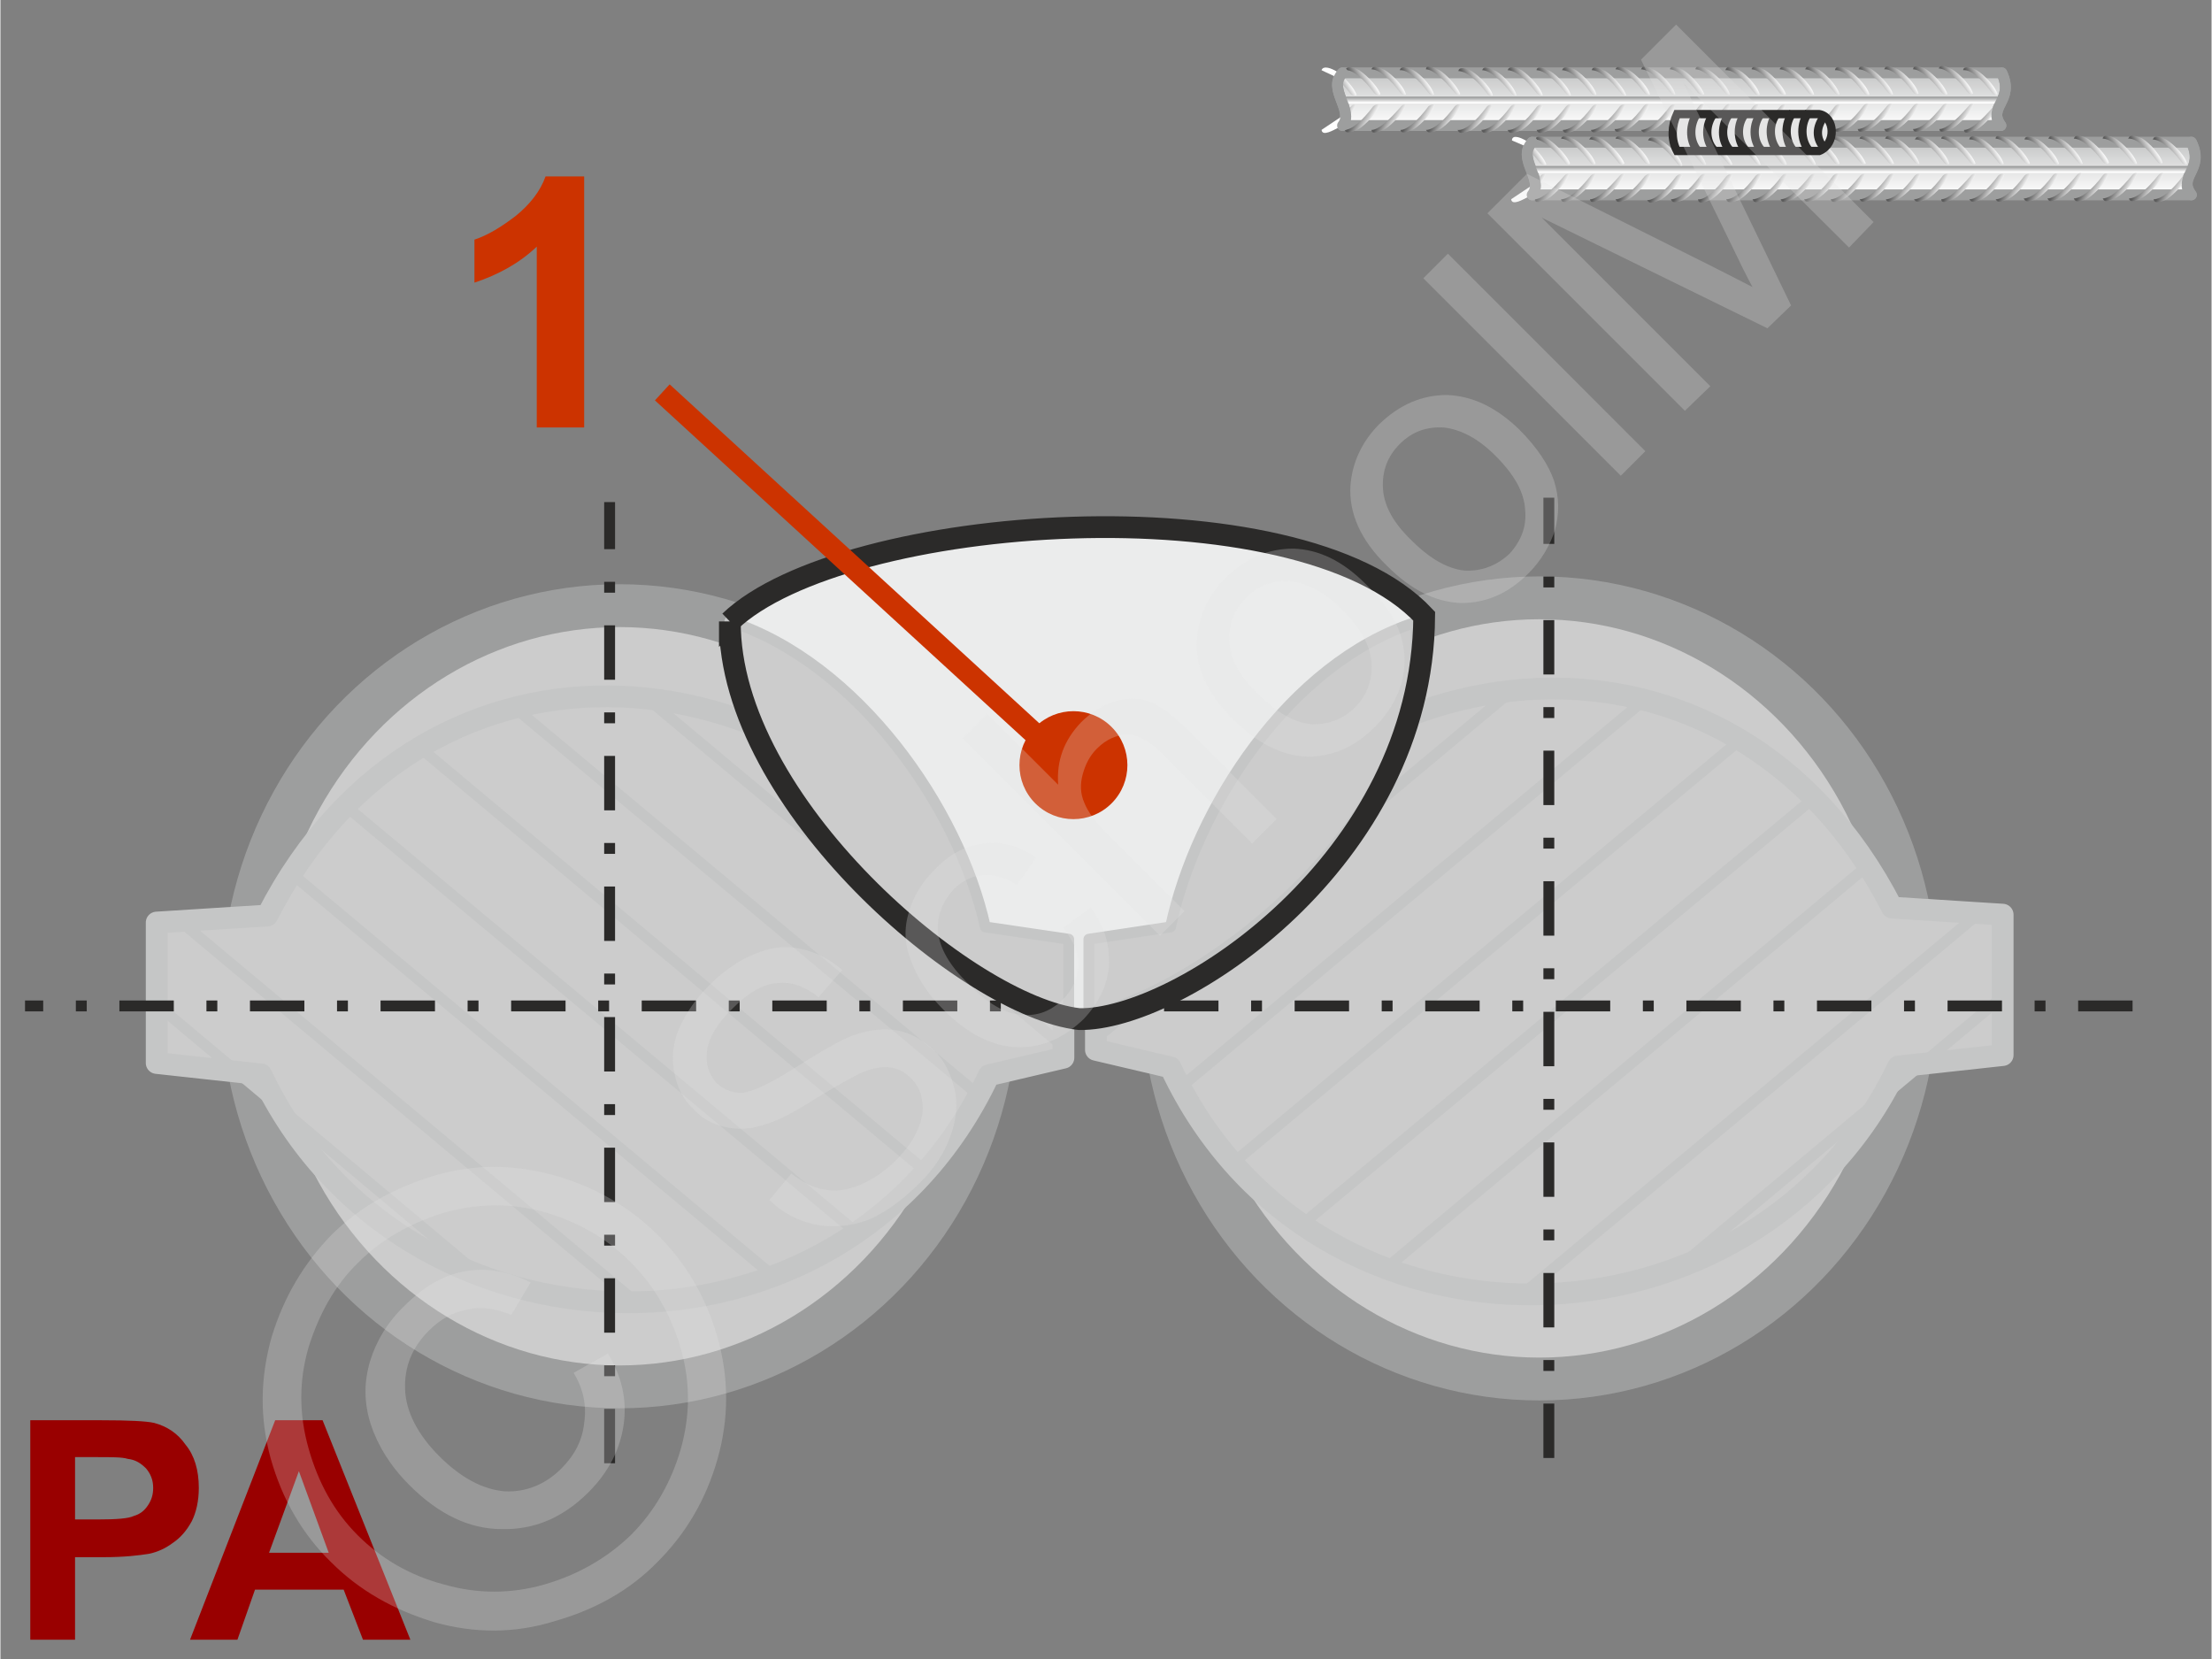 <svg xmlns="http://www.w3.org/2000/svg" width="240px" height="180px" style="shape-rendering:geometricPrecision;text-rendering:geometricPrecision;image-rendering:optimizeQuality;fill-rule:evenodd;clip-rule:evenodd" viewBox="0 0 2519 1890" xmlns:xlink="http://www.w3.org/1999/xlink"><rect x="0" y="0" width="2519" height="1890" fill="#808080" stroke="none"/><defs><linearGradient id="id0" gradientUnits="userSpaceOnUse" x1="2120.01" y1="161.982" x2="2120.01" y2="222.158"><stop offset="0" style="stop-opacity:1;stop-color:#c5c6c6"/><stop offset="1" style="stop-opacity:1;stop-color:#fefefe"/></linearGradient><linearGradient id="id1" gradientUnits="userSpaceOnUse" x1="1901.96" y1="110.918" x2="1901.96" y2="116.881"><stop offset="0" style="stop-opacity:1;stop-color:#9d9e9e"/><stop offset="1" style="stop-opacity:1;stop-color:#fefefe"/></linearGradient><linearGradient id="id2" gradientUnits="userSpaceOnUse" xlink:href="#id0" x1="1903.82" y1="82.888" x2="1903.82" y2="143.064"/><linearGradient id="id3" gradientUnits="userSpaceOnUse" x1="1519" y1="98.756" x2="1534.57" y2="89.458"><stop offset="0" style="stop-opacity:1;stop-color:#5b5b5b"/><stop offset="1" style="stop-opacity:1;stop-color:#fefefe"/></linearGradient><linearGradient id="id4" gradientUnits="userSpaceOnUse" xlink:href="#id1" x1="2118.15" y1="190.012" x2="2118.15" y2="195.963"/><linearGradient id="id5" gradientUnits="userSpaceOnUse" xlink:href="#id3" x1="2194.95" y1="177.107" x2="2210.53" y2="167.809"/><linearGradient id="id6" gradientUnits="userSpaceOnUse" xlink:href="#id3" x1="2256.66" y1="177.02" x2="2272.23" y2="167.722"/><linearGradient id="id7" gradientUnits="userSpaceOnUse" xlink:href="#id3" x1="2193.95" y1="210.294" x2="2209.52" y2="219.592"/><linearGradient id="id8" gradientUnits="userSpaceOnUse" xlink:href="#id3" x1="1701.72" y1="98.521" x2="1717.29" y2="89.235"/><linearGradient id="id9" gradientUnits="userSpaceOnUse" xlink:href="#id3" x1="1947.17" y1="211.063" x2="1962.74" y2="220.348"/><linearGradient id="id10" gradientUnits="userSpaceOnUse" xlink:href="#id3" x1="2250.23" y1="131.621" x2="2265.8" y2="140.919"/><linearGradient id="id11" gradientUnits="userSpaceOnUse" xlink:href="#id3" x1="2224.29" y1="176.871" x2="2239.86" y2="167.573"/><linearGradient id="id12" gradientUnits="userSpaceOnUse" xlink:href="#id3" x1="2008.02" y1="131.448" x2="2023.59" y2="140.746"/><linearGradient id="id13" gradientUnits="userSpaceOnUse" xlink:href="#id3" x1="1545.07" y1="131.299" x2="1560.64" y2="140.597"/><linearGradient id="id14" gradientUnits="userSpaceOnUse" xlink:href="#id3" x1="2070.59" y1="131.2" x2="2086.16" y2="140.498"/><linearGradient id="id15" gradientUnits="userSpaceOnUse" xlink:href="#id3" x1="1735.19" y1="177.851" x2="1750.76" y2="168.565"/><linearGradient id="id16" gradientUnits="userSpaceOnUse" xlink:href="#id3" x1="2161.47" y1="210.121" x2="2177.04" y2="219.419"/><linearGradient id="id17" gradientUnits="userSpaceOnUse" xlink:href="#id3" x1="1700.71" y1="131.708" x2="1716.29" y2="141.006"/><linearGradient id="id18" gradientUnits="userSpaceOnUse" xlink:href="#id3" x1="2192.55" y1="130.518" x2="2208.12" y2="139.816"/><linearGradient id="id19" gradientUnits="userSpaceOnUse" xlink:href="#id3" x1="2131.72" y1="210.121" x2="2147.27" y2="219.419"/><linearGradient id="id20" gradientUnits="userSpaceOnUse" xlink:href="#id3" x1="2249.58" y1="98.05" x2="2265.15" y2="88.752"/><linearGradient id="id21" gradientUnits="userSpaceOnUse" xlink:href="#id3" x1="2103.41" y1="97.975" x2="2118.98" y2="88.677"/><linearGradient id="id22" gradientUnits="userSpaceOnUse" xlink:href="#id3" x1="1824.33" y1="210.393" x2="1839.9" y2="219.691"/><linearGradient id="id23" gradientUnits="userSpaceOnUse" xlink:href="#id3" x1="2042.57" y1="177.578" x2="2058.14" y2="168.28"/><linearGradient id="id24" gradientUnits="userSpaceOnUse" xlink:href="#id3" x1="2160.83" y1="176.537" x2="2176.38" y2="167.251"/><linearGradient id="id25" gradientUnits="userSpaceOnUse" xlink:href="#id3" x1="2069.94" y1="97.616" x2="2085.51" y2="88.33"/><linearGradient id="id26" gradientUnits="userSpaceOnUse" xlink:href="#id3" x1="2009.1" y1="177.218" x2="2024.67" y2="167.933"/><linearGradient id="id27" gradientUnits="userSpaceOnUse" xlink:href="#id3" x1="2346.67" y1="176.413" x2="2362.24" y2="167.127"/><linearGradient id="id28" gradientUnits="userSpaceOnUse" xlink:href="#id3" x1="2408.37" y1="176.338" x2="2423.94" y2="167.04"/><linearGradient id="id29" gradientUnits="userSpaceOnUse" xlink:href="#id3" x1="2222.32" y1="130.518" x2="2237.89" y2="139.816"/><linearGradient id="id30" gradientUnits="userSpaceOnUse" xlink:href="#id3" x1="1518.25" y1="131.572" x2="1533.82" y2="140.87"/><linearGradient id="id31" gradientUnits="userSpaceOnUse" xlink:href="#id3" x1="1825.63" y1="131.299" x2="1841.2" y2="140.597"/><linearGradient id="id32" gradientUnits="userSpaceOnUse" xlink:href="#id3" x1="1853.44" y1="176.822" x2="1869.01" y2="167.524"/><linearGradient id="id33" gradientUnits="userSpaceOnUse" xlink:href="#id3" x1="2221.66" y1="96.934" x2="2237.23" y2="87.648"/><linearGradient id="id34" gradientUnits="userSpaceOnUse" xlink:href="#id3" x1="2159.82" y1="97.095" x2="2175.39" y2="87.797"/><linearGradient id="id35" gradientUnits="userSpaceOnUse" xlink:href="#id3" x1="1763.42" y1="98.434" x2="1778.99" y2="89.148"/><linearGradient id="id36" gradientUnits="userSpaceOnUse" xlink:href="#id3" x1="2465.77" y1="177.144" x2="2481.34" y2="167.846"/><linearGradient id="id37" gradientUnits="userSpaceOnUse" xlink:href="#id3" x1="2159.75" y1="130.778" x2="2175.32" y2="140.064"/><linearGradient id="id38" gradientUnits="userSpaceOnUse" xlink:href="#id3" x1="1673.9" y1="131.981" x2="1689.47" y2="141.279"/><linearGradient id="id39" gradientUnits="userSpaceOnUse" xlink:href="#id3" x1="2008.09" y1="97.777" x2="2023.66" y2="88.479"/><linearGradient id="id40" gradientUnits="userSpaceOnUse" xlink:href="#id3" x1="2345.67" y1="209.612" x2="2361.24" y2="218.91"/><linearGradient id="id41" gradientUnits="userSpaceOnUse" xlink:href="#id3" x1="1979.61" y1="177.528" x2="1995.19" y2="168.243"/><linearGradient id="id42" gradientUnits="userSpaceOnUse" xlink:href="#id3" x1="1977.76" y1="131.2" x2="1993.33" y2="140.498"/><linearGradient id="id43" gradientUnits="userSpaceOnUse" xlink:href="#id3" x1="1791.6" y1="176.97" x2="1807.17" y2="167.673"/><linearGradient id="id44" gradientUnits="userSpaceOnUse" xlink:href="#id3" x1="1947.25" y1="177.38" x2="1962.82" y2="168.082"/><linearGradient id="id45" gradientUnits="userSpaceOnUse" xlink:href="#id3" x1="1978.76" y1="98.013" x2="1994.33" y2="88.715"/><linearGradient id="id46" gradientUnits="userSpaceOnUse" xlink:href="#id3" x1="1763.79" y1="131.708" x2="1779.36" y2="141.006"/><linearGradient id="id47" gradientUnits="userSpaceOnUse" xlink:href="#id3" x1="2040.46" y1="97.926" x2="2056.03" y2="88.64"/><linearGradient id="id48" gradientUnits="userSpaceOnUse" xlink:href="#id3" x1="1915.52" y1="131.026" x2="1931.09" y2="140.324"/><linearGradient id="id49" gradientUnits="userSpaceOnUse" xlink:href="#id3" x1="1852.44" y1="131.026" x2="1868.01" y2="140.324"/><linearGradient id="id50" gradientUnits="userSpaceOnUse" xlink:href="#id3" x1="1917.91" y1="177.615" x2="1933.48" y2="168.317"/><linearGradient id="id51" gradientUnits="userSpaceOnUse" xlink:href="#id3" x1="1730.99" y1="131.956" x2="1746.56" y2="141.254"/><linearGradient id="id52" gradientUnits="userSpaceOnUse" xlink:href="#id3" x1="2257.02" y1="210.294" x2="2272.59" y2="219.592"/><linearGradient id="id53" gradientUnits="userSpaceOnUse" xlink:href="#id3" x1="2375.94" y1="209.873" x2="2391.51" y2="219.158"/><linearGradient id="id54" gradientUnits="userSpaceOnUse" xlink:href="#id3" x1="1791.52" y1="210.654" x2="1807.09" y2="219.939"/><linearGradient id="id55" gradientUnits="userSpaceOnUse" xlink:href="#id3" x1="1637.25" y1="97.727" x2="1652.82" y2="88.43"/><linearGradient id="id56" gradientUnits="userSpaceOnUse" xlink:href="#id3" x1="1608.14" y1="131.299" x2="1623.72" y2="140.597"/><linearGradient id="id57" gradientUnits="userSpaceOnUse" xlink:href="#id3" x1="1944.63" y1="97.442" x2="1960.2" y2="88.157"/><linearGradient id="id58" gradientUnits="userSpaceOnUse" xlink:href="#id3" x1="1823.97" y1="177.119" x2="1839.54" y2="167.834"/><linearGradient id="id59" gradientUnits="userSpaceOnUse" xlink:href="#id3" x1="2318.85" y1="209.885" x2="2334.42" y2="219.183"/><linearGradient id="id60" gradientUnits="userSpaceOnUse" xlink:href="#id3" x1="1762.27" y1="177.206" x2="1777.84" y2="167.921"/><linearGradient id="id61" gradientUnits="userSpaceOnUse" xlink:href="#id3" x1="1575.33" y1="131.559" x2="1590.9" y2="140.857"/><linearGradient id="id62" gradientUnits="userSpaceOnUse" xlink:href="#id3" x1="2130.49" y1="97.331" x2="2146.06" y2="88.033"/><linearGradient id="id63" gradientUnits="userSpaceOnUse" xlink:href="#id3" x1="2069.64" y1="176.933" x2="2085.21" y2="167.635"/><linearGradient id="id64" gradientUnits="userSpaceOnUse" xlink:href="#id3" x1="1882.71" y1="131.287" x2="1898.28" y2="140.572"/><linearGradient id="id65" gradientUnits="userSpaceOnUse" xlink:href="#id3" x1="1637.9" y1="131.299" x2="1653.47" y2="140.597"/><linearGradient id="id66" gradientUnits="userSpaceOnUse" xlink:href="#id3" x1="2131.34" y1="176.847" x2="2146.92" y2="167.549"/><linearGradient id="id67" gradientUnits="userSpaceOnUse" xlink:href="#id3" x1="2376.02" y1="176.189" x2="2391.59" y2="166.892"/><linearGradient id="id68" gradientUnits="userSpaceOnUse" xlink:href="#id3" x1="2009.74" y1="210.803" x2="2025.31" y2="220.1"/><linearGradient id="id69" gradientUnits="userSpaceOnUse" xlink:href="#id3" x1="1761.26" y1="210.393" x2="1776.83" y2="219.691"/><linearGradient id="id70" gradientUnits="userSpaceOnUse" xlink:href="#id3" x1="2192.19" y1="97.244" x2="2207.76" y2="87.946"/><linearGradient id="id71" gradientUnits="userSpaceOnUse" xlink:href="#id3" x1="2286.78" y1="210.294" x2="2302.35" y2="219.592"/><linearGradient id="id72" gradientUnits="userSpaceOnUse" xlink:href="#id3" x1="2068.64" y1="210.121" x2="2084.21" y2="219.419"/><linearGradient id="id73" gradientUnits="userSpaceOnUse" xlink:href="#id3" x1="1882.78" y1="97.603" x2="1898.35" y2="88.305"/><linearGradient id="id74" gradientUnits="userSpaceOnUse" xlink:href="#id3" x1="2129.48" y1="130.518" x2="2145.06" y2="139.816"/><linearGradient id="id75" gradientUnits="userSpaceOnUse" xlink:href="#id3" x1="1731.06" y1="98.285" x2="1746.63" y2="88.987"/><linearGradient id="id76" gradientUnits="userSpaceOnUse" xlink:href="#id3" x1="2466.42" y1="210.716" x2="2481.99" y2="220.014"/><linearGradient id="id77" gradientUnits="userSpaceOnUse" xlink:href="#id3" x1="1674.64" y1="99.165" x2="1690.21" y2="89.88"/><linearGradient id="id78" gradientUnits="userSpaceOnUse" xlink:href="#id3" x1="1915.15" y1="97.752" x2="1930.72" y2="88.467"/><linearGradient id="id79" gradientUnits="userSpaceOnUse" xlink:href="#id3" x1="1575.4" y1="97.876" x2="1590.97" y2="88.578"/><linearGradient id="id80" gradientUnits="userSpaceOnUse" xlink:href="#id3" x1="2098.98" y1="176.698" x2="2114.55" y2="167.4"/><linearGradient id="id81" gradientUnits="userSpaceOnUse" xlink:href="#id3" x1="1793.54" y1="131.708" x2="1809.12" y2="141.006"/><linearGradient id="id82" gradientUnits="userSpaceOnUse" xlink:href="#id3" x1="1890.09" y1="211.075" x2="1905.67" y2="220.373"/><linearGradient id="id83" gradientUnits="userSpaceOnUse" xlink:href="#id3" x1="2319.61" y1="177.057" x2="2335.18" y2="167.772"/><linearGradient id="id84" gradientUnits="userSpaceOnUse" xlink:href="#id3" x1="2438.5" y1="209.612" x2="2454.07" y2="218.91"/><linearGradient id="id85" gradientUnits="userSpaceOnUse" xlink:href="#id3" x1="2408.75" y1="209.612" x2="2424.32" y2="218.91"/><linearGradient id="id86" gradientUnits="userSpaceOnUse" xlink:href="#id3" x1="2040.83" y1="131.2" x2="2056.4" y2="140.498"/><linearGradient id="id87" gradientUnits="userSpaceOnUse" xlink:href="#id3" x1="1979.99" y1="210.803" x2="1995.56" y2="220.1"/><linearGradient id="id88" gradientUnits="userSpaceOnUse" xlink:href="#id3" x1="2098.9" y1="210.381" x2="2114.47" y2="219.667"/><linearGradient id="id89" gradientUnits="userSpaceOnUse" xlink:href="#id3" x1="1734.43" y1="210.666" x2="1750.01" y2="219.964"/><linearGradient id="id90" gradientUnits="userSpaceOnUse" xlink:href="#id3" x1="2102.66" y1="130.791" x2="2118.23" y2="140.089"/><linearGradient id="id91" gradientUnits="userSpaceOnUse" xlink:href="#id3" x1="2041.82" y1="210.393" x2="2057.38" y2="219.691"/><linearGradient id="id92" gradientUnits="userSpaceOnUse" xlink:href="#id3" x1="1916.91" y1="210.803" x2="1932.48" y2="220.1"/><linearGradient id="id93" gradientUnits="userSpaceOnUse" xlink:href="#id3" x1="1792.9" y1="98.136" x2="1808.47" y2="88.839"/><linearGradient id="id94" gradientUnits="userSpaceOnUse" xlink:href="#id3" x1="2437.85" y1="176.028" x2="2453.42" y2="166.73"/><linearGradient id="id95" gradientUnits="userSpaceOnUse" xlink:href="#id3" x1="1853.45" y1="97.839" x2="1869.02" y2="88.553"/><linearGradient id="id96" gradientUnits="userSpaceOnUse" xlink:href="#id3" x1="2286.12" y1="176.71" x2="2301.69" y2="167.412"/><linearGradient id="id97" gradientUnits="userSpaceOnUse" xlink:href="#id3" x1="1607.77" y1="98.025" x2="1623.34" y2="88.727"/><linearGradient id="id98" gradientUnits="userSpaceOnUse" xlink:href="#id3" x1="1826.37" y1="98.484" x2="1841.94" y2="89.198"/><linearGradient id="id99" gradientUnits="userSpaceOnUse" xlink:href="#id3" x1="1890.84" y1="178.26" x2="1906.41" y2="168.974"/><linearGradient id="id100" gradientUnits="userSpaceOnUse" xlink:href="#id3" x1="1854.09" y1="210.393" x2="1869.66" y2="219.691"/><linearGradient id="id101" gradientUnits="userSpaceOnUse" xlink:href="#id3" x1="1546.07" y1="98.112" x2="1561.64" y2="88.814"/><linearGradient id="id102" gradientUnits="userSpaceOnUse" xlink:href="#id3" x1="1945.27" y1="131.026" x2="1960.85" y2="140.324"/><linearGradient id="id103" gradientUnits="userSpaceOnUse" xlink:href="#id3" x1="2224.21" y1="210.555" x2="2239.78" y2="219.84"/></defs><g id="Ebene_x0020_1"><g id="_722647400"><ellipse transform="matrix(6.23114E-14 -1.969 2.3 5.09834E-14 705.322 1134.98)" rx="226" ry="185" style="fill:#ccc;stroke:#9d9e9e;stroke-width:24.794"/><path d="M178 1211l0 -160 126 -8c181,-353 621,-317 822,15l85 13 0 134 -85 20c-166,352 -668,338 -829,-1l-119 -13z" style="fill:#ccc;stroke:#c5c6c6;stroke-width:24.794;stroke-linecap:round;stroke-linejoin:round"/><line x1="968" y1="1398" x2="399" y2="923" style="fill:none;stroke:#c5c6c6;stroke-width:12.397"/><line x1="1055" y1="1335" x2="477" y2="851" style="fill:none;stroke:#c5c6c6;stroke-width:12.397"/><line x1="1115" y1="1248" x2="588" y2="808" style="fill:none;stroke:#c5c6c6;stroke-width:12.397"/><line x1="1212" y1="1193" x2="736" y2="795" style="fill:none;stroke:#c5c6c6;stroke-width:12.397"/><line x1="545" y1="1452" x2="174" y2="1141" style="fill:none;stroke:#c5c6c6;stroke-width:12.397"/><line x1="727" y1="1486" x2="209" y2="1053" style="fill:none;stroke:#c5c6c6;stroke-width:12.397"/><line x1="876" y1="1450" x2="335" y2="998" style="fill:none;stroke:#c5c6c6;stroke-width:12.397"/><ellipse transform="matrix(-6.23114E-14 -1.969 -2.3 5.09834E-14 1753.23 1126.05)" rx="226" ry="185" style="fill:#ccc;stroke:#9d9e9e;stroke-width:24.794"/><path d="M2281 1202l0 -160 -126 -8c-181,-353 -622,-317 -822,16l-85 12 0 134 85 20c165,352 667,338 829,-1l119 -13z" style="fill:#ccc;stroke:#c5c6c6;stroke-width:24.794;stroke-linecap:round;stroke-linejoin:round"/><line x1="1490" y1="1389" x2="2060" y2="914" style="fill:none;stroke:#c5c6c6;stroke-width:12.397"/><line x1="1403" y1="1326" x2="1982" y2="843" style="fill:none;stroke:#c5c6c6;stroke-width:12.397"/><line x1="1344" y1="1239" x2="1871" y2="799" style="fill:none;stroke:#c5c6c6;stroke-width:12.397"/><line x1="1247" y1="1184" x2="1723" y2="786" style="fill:none;stroke:#c5c6c6;stroke-width:12.397"/><line x1="1913" y1="1443" x2="2285" y2="1132" style="fill:none;stroke:#c5c6c6;stroke-width:12.397"/><line x1="1731" y1="1477" x2="2250" y2="1044" style="fill:none;stroke:#c5c6c6;stroke-width:12.397"/><line x1="1582" y1="1442" x2="2124" y2="989" style="fill:none;stroke:#c5c6c6;stroke-width:12.397"/><line x1="694" y1="1667" x2="694" y2="572" style="fill:none;stroke:#2b2a29;stroke-width:12.397;stroke-dasharray:61.986 37.192 12.397 37.192"/><line x1="1764" y1="1661" x2="1764" y2="567" style="fill:none;stroke:#2b2a29;stroke-width:12.397;stroke-dasharray:61.986 37.192 12.397 37.192"/><line x1="2429" y1="1146" x2="28" y2="1146" style="fill:none;stroke:#2b2a29;stroke-width:12.397;stroke-dasharray:61.986 37.192 12.397 37.192"/><g><path d="M831 708c129,-123 640,-158 784,-5 -2,279 -280,461 -393,459 -126,-14 -392,-247 -391,-454z" style="fill:#ebecec"/><path d="M831 708c145,47 261,212 291,348l95 14 0 85c-103,-15 -410,-248 -386,-447z" style="fill:#ccc;stroke:#c5c6c6;stroke-width:12.397;stroke-linecap:round;stroke-linejoin:round"/><path d="M1612 709c-144,47 -250,211 -279,347l-93 14 0 85c104,-15 389,-205 372,-446z" style="fill:#ccc;stroke:#c5c6c6;stroke-width:12.397;stroke-linecap:round;stroke-linejoin:round"/><path d="M831 708c129,-123 647,-160 791,-6 -2,279 -281,461 -393,459 -126,-14 -399,-246 -398,-453z" style="fill:none;stroke:#2b2a29;stroke-width:24.794"/></g><line x1="1211" y1="866" x2="754" y2="447" style="fill:none;stroke:#c30;stroke-width:24.794"/><circle transform="matrix(1.553 -1.553 1.553 1.553 1222.39 871.698)" r="28" style="fill:#c30"/><path d="M665 487l-54 0 0 -206c-20,19 -44,32 -71,41l0 -49c15,-5 30,-14 47,-27 16,-13 28,-28 34,-45l44 0 0 286z" style="fill:#c30;fill-rule:nonzero"/><g><g><g><path d="M1529 83l751 0c15,32 -17,38 -1,60l-750 0c13,-19 -18,-42 0,-60z" style="fill:url(#id2);stroke:#9d9e9e;stroke-width:12.397;stroke-linecap:round;stroke-linejoin:round"/><polygon points="1526,110 2278,110 2274,118 1531,118" style="fill:url(#id1)"/><path d="M1572 107c-4,-11 -21,-26 -26,-28 -12,-5 -13,-1 -14,1 9,-1 21,10 33,26 4,4 7,2 7,1z" style="fill:url(#id101)"/><path d="M1663 120c-3,11 -20,27 -25,28 -12,6 -13,1 -14,0 9,0 21,-11 33,-27 3,-3 7,-2 6,-1z" style="fill:url(#id65)"/><path d="M1634 120c-4,11 -21,27 -26,28 -12,6 -13,1 -13,0 8,0 20,-11 32,-27 4,-3 7,-2 7,-1z" style="fill:url(#id56)"/><path d="M1601 120c-4,11 -21,27 -26,28 -12,6 -13,2 -13,0 8,0 20,-11 33,-26 3,-4 6,-3 6,-2z" style="fill:url(#id61)"/><path d="M1571 120c-4,11 -21,27 -26,28 -12,6 -13,1 -14,0 9,0 21,-11 33,-27 4,-3 7,-2 7,-1z" style="fill:url(#id13)"/><path d="M1663 107c-4,-11 -21,-27 -26,-28 -12,-6 -13,-2 -13,0 8,0 20,11 33,27 3,3 6,2 6,1z" style="fill:url(#id55)"/><path d="M1633 107c-3,-11 -20,-27 -26,-28 -11,-5 -12,-1 -13,1 9,-1 21,10 33,26 3,4 7,2 6,1z" style="fill:url(#id97)"/><path d="M1601 107c-3,-11 -21,-27 -26,-28 -11,-6 -13,-1 -13,0 9,0 21,11 33,27 3,3 7,2 6,1z" style="fill:url(#id79)"/><path d="M1545 108c-4,-11 -21,-27 -26,-28 -12,-6 -13,-1 -14,0 9,0 21,11 33,27 3,3 7,2 7,1z" style="fill:url(#id3)"/><path d="M1544 120c-4,11 -21,27 -26,28 -12,6 -13,2 -13,0 8,0 20,-11 33,-26 3,-4 6,-3 6,-2z" style="fill:url(#id30)"/><path d="M1505 80c2,-6 12,-2 18,2l-3 5 -15 -7 0 0z" style="fill:#fff"/><path d="M1505 148c1,8 14,0 20,-3 3,-5 4,-8 4,-13l-24 16 0 0z" style="fill:#fff"/><path d="M1529 83c-18,20 14,42 0,60" style="fill:none;stroke:#9d9e9e;stroke-width:12.397;stroke-linecap:round"/><path d="M1727 108c-3,-11 -20,-27 -26,-28 -11,-6 -12,-2 -13,0 9,0 21,11 33,26 3,4 7,3 6,2z" style="fill:url(#id8)"/><path d="M2004 107c-3,-11 -20,-27 -26,-28 -11,-6 -12,-1 -13,1 9,-1 21,10 33,26 3,4 7,2 6,1z" style="fill:url(#id45)"/><path d="M1879 107c-3,-11 -21,-27 -26,-28 -11,-6 -13,-1 -13,0 9,0 21,11 33,27 3,3 7,2 6,1z" style="fill:url(#id95)"/><path d="M2156 107c-3,-11 -21,-27 -26,-29 -11,-5 -13,-1 -13,1 9,0 21,10 33,26 3,4 7,3 6,2z" style="fill:url(#id62)"/><path d="M1819 120c-3,11 -21,27 -26,29 -11,5 -13,1 -13,-1 9,0 21,-10 33,-26 3,-4 7,-3 6,-2z" style="fill:url(#id81)"/><path d="M2096 120c-3,11 -21,27 -26,28 -11,6 -13,1 -13,0 9,0 21,-11 33,-27 3,-3 7,-2 6,-1z" style="fill:url(#id14)"/><path d="M1971 120c-4,11 -21,27 -26,28 -12,5 -13,1 -13,-1 8,1 20,-10 33,-26 3,-4 6,-2 6,-1z" style="fill:url(#id102)"/><path d="M2248 119c-4,11 -21,27 -26,28 -12,6 -13,2 -13,0 8,0 20,-11 33,-26 3,-4 6,-3 6,-2z" style="fill:url(#id29)"/><path d="M2276 120c-4,11 -21,27 -26,28 -12,6 -13,2 -13,0 8,0 20,-11 33,-26 3,-4 6,-3 6,-2z" style="fill:url(#id10)"/><path d="M1789 120c-3,11 -20,27 -26,29 -11,5 -12,1 -13,-1 9,0 21,-10 33,-26 3,-4 7,-3 6,-2z" style="fill:url(#id46)"/><path d="M2066 120c-3,11 -20,27 -26,28 -11,6 -12,1 -13,0 9,0 21,-11 33,-27 3,-3 7,-2 6,-1z" style="fill:url(#id86)"/><path d="M1941 120c-3,11 -21,27 -26,28 -11,5 -13,1 -13,-1 9,1 21,-10 33,-26 3,-4 7,-2 6,-1z" style="fill:url(#id48)"/><path d="M2218 119c-3,11 -21,27 -26,28 -11,6 -13,2 -13,0 9,0 21,-11 33,-26 3,-4 7,-3 6,-2z" style="fill:url(#id18)"/><path d="M1757 121c-4,11 -21,27 -26,28 -12,5 -13,1 -14,-1 9,1 21,-10 33,-26 3,-4 7,-2 7,-1z" style="fill:url(#id51)"/><path d="M2034 120c-4,11 -21,27 -26,28 -12,6 -13,2 -14,0 9,0 21,-11 33,-26 3,-4 7,-3 7,-2z" style="fill:url(#id12)"/><path d="M1908 120c-3,11 -20,27 -26,28 -11,6 -12,1 -13,0 9,0 21,-11 33,-27 3,-3 7,-2 6,-1z" style="fill:url(#id64)"/><path d="M2185 119c-3,12 -20,27 -26,29 -11,5 -12,1 -13,-1 9,0 21,-10 33,-26 3,-4 7,-3 6,-2z" style="fill:url(#id37)"/><path d="M1726 120c-3,11 -20,27 -26,29 -11,5 -12,1 -13,-1 9,0 21,-10 33,-26 3,-4 7,-3 6,-2z" style="fill:url(#id17)"/><path d="M2003 120c-3,11 -20,27 -26,28 -11,6 -12,1 -13,0 9,0 21,-11 33,-27 3,-3 7,-2 6,-1z" style="fill:url(#id42)"/><path d="M1878 120c-3,11 -21,27 -26,28 -11,5 -13,1 -13,-1 9,1 21,-10 33,-26 3,-4 7,-2 6,-1z" style="fill:url(#id49)"/><path d="M2155 119c-3,11 -21,27 -26,28 -11,6 -13,2 -13,0 9,0 21,-11 33,-26 3,-4 7,-3 6,-2z" style="fill:url(#id74)"/><path d="M1818 107c-3,-11 -20,-26 -25,-28 -12,-5 -13,-1 -14,1 9,0 21,10 33,26 3,4 7,2 6,1z" style="fill:url(#id93)"/><path d="M2095 107c-3,-11 -20,-27 -25,-28 -12,-6 -13,-2 -14,0 9,0 21,11 33,26 3,4 7,3 6,2z" style="fill:url(#id25)"/><path d="M1970 107c-3,-11 -21,-27 -26,-28 -11,-6 -13,-2 -13,0 9,0 21,11 33,26 3,4 7,3 6,2z" style="fill:url(#id57)"/><path d="M2247 106c-3,-11 -21,-27 -26,-28 -11,-6 -12,-1 -13,0 9,0 21,11 33,27 3,4 7,2 6,1z" style="fill:url(#id33)"/><path d="M2275 107c-3,-11 -21,-27 -26,-28 -11,-5 -13,-1 -13,1 9,-1 21,10 33,26 3,4 7,2 6,1z" style="fill:url(#id20)"/><path d="M1789 108c-3,-11 -21,-27 -26,-28 -11,-6 -13,-2 -13,0 9,0 21,11 33,26 3,4 7,3 6,2z" style="fill:url(#id35)"/><path d="M2066 107c-3,-11 -21,-27 -26,-28 -11,-6 -13,-1 -13,0 9,0 21,11 33,27 3,3 7,2 6,1z" style="fill:url(#id47)"/><path d="M1941 107c-4,-11 -21,-27 -26,-28 -12,-6 -13,-1 -13,0 8,0 20,11 32,27 4,3 7,2 7,1z" style="fill:url(#id78)"/><path d="M2218 107c-4,-12 -21,-27 -26,-29 -12,-5 -13,-1 -13,1 8,0 20,10 32,26 4,4 7,3 7,2z" style="fill:url(#id70)"/><path d="M1757 108c-4,-12 -21,-27 -26,-29 -12,-5 -13,-1 -14,1 9,0 21,10 33,26 4,4 7,3 7,2z" style="fill:url(#id75)"/><path d="M2034 107c-4,-11 -21,-27 -26,-28 -12,-6 -13,-1 -13,0 8,0 20,11 32,27 4,3 7,2 7,1z" style="fill:url(#id39)"/><path d="M1908 107c-3,-11 -20,-27 -26,-28 -11,-6 -12,-2 -13,0 9,0 21,11 33,26 3,4 7,3 6,2z" style="fill:url(#id73)"/><path d="M2185 106c-3,-11 -20,-27 -26,-28 -11,-5 -12,-1 -13,1 9,-1 21,10 33,26 3,4 7,2 6,1z" style="fill:url(#id34)"/><path d="M1700 108c-3,-11 -21,-26 -26,-28 -11,-5 -13,-1 -13,1 9,0 21,10 33,26 3,4 7,2 6,1z" style="fill:url(#id77)"/><path d="M1852 108c-4,-11 -21,-27 -26,-28 -11,-6 -13,-2 -13,0 9,0 21,11 33,26 3,4 7,3 6,2z" style="fill:url(#id98)"/><path d="M2129 107c-3,-11 -21,-27 -26,-28 -11,-6 -13,-1 -13,1 9,-1 21,10 33,26 3,4 7,2 6,1z" style="fill:url(#id21)"/><path d="M1699 121c-3,11 -20,27 -25,28 -12,5 -13,1 -14,-1 9,1 21,-10 33,-26 3,-4 7,-2 6,-1z" style="fill:url(#id38)"/><path d="M1851 120c-3,11 -21,27 -26,28 -11,6 -13,1 -13,0 9,0 21,-11 33,-27 3,-3 7,-2 6,-1z" style="fill:url(#id31)"/><path d="M2128 119c-3,12 -21,27 -26,29 -11,5 -12,1 -13,-1 9,0 21,-10 33,-26 3,-4 7,-3 6,-2z" style="fill:url(#id90)"/><path d="M2280 83c15,32 -17,38 -1,60" style="fill:none;stroke:#9d9e9e;stroke-width:12.397;stroke-linecap:round"/></g><g><path d="M1745 162l751 0c16,32 -17,38 0,60l-751 0c14,-18 -18,-42 0,-60z" style="fill:url(#id0);stroke:#9d9e9e;stroke-width:12.397;stroke-linecap:round;stroke-linejoin:round"/><polygon points="1742,189 2494,189 2491,197 1748,197" style="fill:url(#id4)"/><path d="M1788 186c-4,-11 -21,-26 -26,-28 -12,-5 -13,-1 -13,1 8,0 20,10 33,26 3,4 6,3 6,1z" style="fill:url(#id60)"/><path d="M1880 199c-4,11 -21,27 -26,28 -12,6 -13,2 -14,0 9,0 21,-11 33,-26 4,-4 7,-3 7,-2z" style="fill:url(#id100)"/><path d="M1850 199c-4,11 -21,27 -26,28 -12,6 -13,2 -13,0 8,0 20,-11 33,-26 3,-4 6,-3 6,-2z" style="fill:url(#id22)"/><path d="M1817 199c-3,11 -21,27 -26,28 -11,6 -13,2 -13,0 9,0 21,-11 33,-26 3,-4 7,-3 6,-2z" style="fill:url(#id54)"/><path d="M1787 199c-4,11 -21,27 -26,28 -12,6 -13,2 -13,0 8,0 20,-11 33,-26 3,-4 6,-3 6,-2z" style="fill:url(#id69)"/><path d="M1879 186c-3,-11 -21,-27 -26,-28 -11,-6 -13,-1 -13,0 9,0 21,11 33,27 3,3 7,2 6,1z" style="fill:url(#id32)"/><path d="M1850 186c-4,-11 -21,-26 -26,-28 -12,-5 -13,-1 -14,1 9,-1 21,10 33,26 3,4 7,2 7,1z" style="fill:url(#id58)"/><path d="M1817 186c-3,-11 -21,-27 -26,-28 -11,-6 -13,-1 -13,0 9,0 21,11 33,27 3,4 7,2 6,1z" style="fill:url(#id43)"/><path d="M1761 187c-4,-11 -21,-27 -26,-28 -12,-6 -13,-1 -13,0 8,0 20,11 32,27 4,3 7,2 7,1z" style="fill:url(#id15)"/><path d="M1760 199c-3,11 -21,27 -26,28 -11,6 -13,2 -13,0 9,0 21,-11 33,-26 3,-4 7,-3 6,-2z" style="fill:url(#id89)"/><path d="M1722 159c1,-6 11,-2 17,2l-3 5 -14 -6 0 -1z" style="fill:#fff"/><path d="M1721 227c1,8 14,0 20,-3 3,-5 4,-8 4,-13l-24 16 0 0z" style="fill:#fff"/><path d="M1745 162c-18,20 14,42 0,60" style="fill:none;stroke:#9d9e9e;stroke-width:12.397;stroke-linecap:round"/><path d="M1943 187c-3,-11 -20,-27 -25,-28 -12,-6 -13,-2 -14,0 9,0 21,11 33,26 3,4 7,3 6,2z" style="fill:url(#id50)"/><path d="M2220 186c-3,-11 -20,-27 -25,-28 -12,-5 -13,-1 -14,1 9,-1 21,10 33,26 3,4 7,2 6,1z" style="fill:url(#id5)"/><path d="M2095 186c-3,-11 -21,-27 -26,-28 -11,-6 -13,-1 -13,0 9,0 21,11 33,27 3,3 7,2 6,1z" style="fill:url(#id63)"/><path d="M2372 186c-3,-11 -20,-27 -26,-28 -11,-6 -12,-2 -13,0 9,0 21,11 33,26 3,4 7,3 6,2z" style="fill:url(#id27)"/><path d="M2035 199c-3,12 -20,27 -26,29 -11,5 -12,1 -13,-1 9,0 21,-10 33,-26 3,-4 7,-3 6,-2z" style="fill:url(#id68)"/><path d="M2312 199c-3,11 -20,27 -26,28 -11,6 -12,1 -13,0 9,0 21,-11 33,-27 3,-3 7,-2 6,-1z" style="fill:url(#id71)"/><path d="M2187 199c-3,11 -21,27 -26,28 -11,6 -13,1 -13,0 9,0 21,-11 33,-27 3,-3 7,-2 6,-1z" style="fill:url(#id16)"/><path d="M2464 198c-3,11 -21,27 -26,28 -11,6 -13,2 -13,0 9,0 21,-11 33,-26 3,-4 7,-3 6,-2z" style="fill:url(#id84)"/><path d="M2492 199c-3,11 -21,27 -26,29 -11,5 -13,1 -13,-1 9,0 21,-10 33,-26 3,-4 7,-3 6,-2z" style="fill:url(#id76)"/><path d="M2006 199c-4,12 -21,27 -26,29 -12,5 -13,1 -14,-1 9,0 21,-10 33,-26 3,-4 7,-3 7,-2z" style="fill:url(#id87)"/><path d="M2283 199c-4,11 -21,27 -26,28 -12,6 -13,1 -14,0 9,0 21,-11 33,-27 3,-3 7,-2 7,-1z" style="fill:url(#id52)"/><path d="M2157 199c-3,11 -20,27 -26,28 -11,6 -12,1 -13,0 9,0 21,-11 33,-27 3,-3 7,-2 6,-1z" style="fill:url(#id19)"/><path d="M2434 198c-3,11 -20,27 -26,28 -11,6 -12,2 -13,0 9,0 21,-11 33,-26 3,-4 7,-3 6,-2z" style="fill:url(#id85)"/><path d="M1973 200c-4,11 -21,27 -26,28 -12,6 -13,1 -13,-1 8,1 20,-10 32,-26 4,-4 7,-2 7,-1z" style="fill:url(#id9)"/><path d="M2250 199c-4,11 -21,27 -26,28 -12,6 -13,2 -13,0 8,0 20,-11 33,-26 3,-4 6,-3 6,-2z" style="fill:url(#id103)"/><path d="M2124 199c-3,11 -20,27 -25,28 -12,6 -13,2 -14,0 9,0 21,-11 33,-26 3,-4 7,-3 6,-2z" style="fill:url(#id88)"/><path d="M2401 199c-3,11 -20,26 -25,28 -12,5 -13,1 -14,-1 9,0 21,-10 33,-26 3,-4 7,-2 6,-1z" style="fill:url(#id53)"/><path d="M1942 199c-3,12 -20,27 -25,29 -12,5 -13,1 -14,-1 9,0 21,-10 33,-26 3,-4 7,-3 6,-2z" style="fill:url(#id92)"/><path d="M2219 199c-3,11 -20,27 -25,28 -12,6 -13,1 -14,0 9,0 21,-11 33,-27 3,-3 7,-2 6,-1z" style="fill:url(#id7)"/><path d="M2094 199c-3,11 -21,27 -26,28 -11,6 -13,1 -13,0 9,0 21,-11 33,-27 3,-3 7,-2 6,-1z" style="fill:url(#id72)"/><path d="M2371 198c-3,11 -20,27 -26,28 -11,6 -12,2 -13,0 9,0 21,-11 33,-26 3,-4 7,-3 6,-2z" style="fill:url(#id40)"/><path d="M2035 187c-4,-12 -21,-27 -26,-29 -12,-5 -13,-1 -14,1 9,0 21,10 33,26 4,4 7,3 7,2z" style="fill:url(#id26)"/><path d="M2312 186c-4,-11 -21,-27 -26,-28 -12,-6 -13,-2 -13,0 8,0 20,11 32,26 4,4 7,3 7,2z" style="fill:url(#id96)"/><path d="M2186 186c-3,-11 -20,-27 -26,-28 -11,-6 -12,-2 -13,0 9,0 21,11 33,26 3,4 7,3 6,2z" style="fill:url(#id24)"/><path d="M2463 185c-3,-11 -20,-27 -25,-28 -12,-5 -13,-1 -14,1 9,-1 21,10 33,26 3,4 7,2 6,1z" style="fill:url(#id94)"/><path d="M2491 186c-3,-11 -20,-26 -26,-28 -11,-5 -12,-1 -13,1 9,0 21,10 33,26 3,4 7,2 6,1z" style="fill:url(#id36)"/><path d="M2005 187c-3,-11 -21,-27 -26,-28 -11,-6 -13,-2 -13,0 9,0 21,11 33,26 3,4 7,3 6,2z" style="fill:url(#id41)"/><path d="M2282 186c-3,-11 -21,-27 -26,-28 -11,-6 -13,-1 -13,1 9,-1 21,10 33,26 3,4 7,2 6,1z" style="fill:url(#id6)"/><path d="M2157 186c-4,-11 -21,-27 -26,-28 -11,-6 -13,-1 -13,0 8,0 20,11 33,27 3,3 7,2 6,1z" style="fill:url(#id66)"/><path d="M2434 186c-3,-11 -21,-27 -26,-29 -11,-5 -13,-1 -13,1 9,0 21,10 33,26 3,4 7,3 6,2z" style="fill:url(#id28)"/><path d="M1973 187c-4,-11 -21,-27 -26,-28 -12,-6 -13,-2 -13,0 8,0 20,11 33,26 3,4 6,3 6,2z" style="fill:url(#id44)"/><path d="M2250 186c-4,-11 -21,-27 -26,-28 -12,-6 -13,-1 -13,0 8,0 20,11 33,27 3,3 6,2 6,1z" style="fill:url(#id11)"/><path d="M2125 186c-4,-11 -21,-27 -26,-28 -12,-6 -13,-2 -14,0 9,0 21,11 33,26 3,4 7,3 7,2z" style="fill:url(#id80)"/><path d="M2402 185c-4,-11 -21,-26 -26,-28 -12,-5 -13,-1 -14,1 9,0 21,10 33,26 3,4 7,3 7,1z" style="fill:url(#id67)"/><path d="M1916 188c-3,-12 -20,-27 -26,-29 -11,-5 -12,-1 -13,1 9,0 21,10 33,26 3,4 7,3 6,2z" style="fill:url(#id99)"/><path d="M2068 187c-3,-11 -21,-27 -26,-28 -11,-6 -13,-2 -13,0 9,0 21,11 33,26 3,4 7,3 6,2z" style="fill:url(#id23)"/><path d="M2345 186c-3,-11 -21,-27 -26,-28 -11,-5 -13,-1 -13,1 9,-1 21,10 33,26 3,4 7,2 6,1z" style="fill:url(#id83)"/><path d="M1916 200c-4,11 -21,27 -26,28 -12,6 -13,1 -14,0 9,0 21,-11 33,-27 4,-4 7,-2 7,-1z" style="fill:url(#id82)"/><path d="M2067 199c-3,11 -20,27 -26,28 -11,6 -12,2 -13,0 9,0 21,-11 33,-26 3,-4 7,-3 6,-2z" style="fill:url(#id91)"/><path d="M2344 199c-3,11 -20,26 -25,28 -12,5 -13,1 -14,-1 9,0 21,-10 33,-26 3,-4 7,-2 6,-1z" style="fill:url(#id59)"/><path d="M2496 162c15,32 -16,38 0,60" style="fill:none;stroke:#9d9e9e;stroke-width:12.397;stroke-linecap:round"/></g><g><path d="M1910 172l162 0c20,-8 18,-39 0,-42l-162 0c-6,13 -7,29 0,42z" style="fill:#e5e5e5;stroke:#2b2a29;stroke-width:9.447"/><path d="M1933 171c-9,-11 -9,-29 0,-42" style="fill:none;stroke:#2b2a29;stroke-width:9.447"/><path d="M1952 171c-10,-11 -10,-29 0,-42" style="fill:none;stroke:#2b2a29;stroke-width:9.447"/><path d="M1970 171c-10,-11 -10,-29 0,-42" style="fill:none;stroke:#2b2a29;stroke-width:9.447"/><path d="M1988 171c-10,-11 -10,-30 0,-42" style="fill:none;stroke:#2b2a29;stroke-width:9.447"/><path d="M2006 171c-10,-11 -10,-30 0,-42" style="fill:none;stroke:#2b2a29;stroke-width:9.447"/><path d="M2024 171c-9,-11 -10,-30 0,-42" style="fill:none;stroke:#2b2a29;stroke-width:9.447"/><path d="M2042 171c-9,-11 -10,-30 0,-43" style="fill:none;stroke:#2b2a29;stroke-width:9.447"/><path d="M2060 171c-9,-11 -10,-30 0,-43" style="fill:none;stroke:#2b2a29;stroke-width:9.447"/><path d="M2078 169c-10,-11 -10,-24 0,-37" style="fill:none;stroke:#2b2a29;stroke-width:9.447"/></g></g><path d="M34 1868l0 -250 81 0c31,0 51,1 60,3 15,4 27,12 36,25 10,12 15,29 15,49 0,15 -3,28 -8,38 -6,11 -13,19 -22,25 -8,6 -17,10 -26,12 -12,2 -29,4 -52,4l-33 0 0 94 -51 0zm51 -208l0 71 27 0c20,0 34,-1 40,-4 7,-2 12,-6 16,-12 4,-6 6,-12 6,-20 0,-9 -3,-16 -8,-22 -6,-6 -12,-10 -21,-11 -6,-2 -18,-2 -36,-2l-24 0z" style="fill:#900;fill-rule:nonzero"/><path id="1" d="M467 1868l-54 0 -22 -57 -101 0 -20 57 -54 0 97 -250 54 0 100 250zm-93 -99l-34 -93 -34 93 68 0z" style="fill:#900;fill-rule:nonzero"/><g><polygon points="0,0 2519,0 2519,1890 0,1890" style="fill:none"/><g><path d="M876 1367l25 -30c13,10 25,16 37,18 12,3 26,1 41,-5 14,-6 28,-15 41,-28 11,-11 20,-23 25,-35 5,-12 7,-23 5,-33 -1,-10 -6,-19 -13,-26 -7,-7 -15,-11 -24,-12 -9,-1 -21,1 -34,7 -8,4 -25,13 -51,29 -25,16 -45,26 -57,29 -17,6 -32,6 -45,3 -14,-3 -26,-9 -36,-20 -12,-11 -19,-25 -22,-41 -4,-17 -2,-34 5,-51 8,-18 19,-34 34,-49 17,-17 34,-29 52,-36 18,-8 36,-10 53,-6 18,4 33,12 47,24l-27 31c-15,-12 -31,-18 -47,-16 -16,1 -33,11 -50,28 -19,18 -28,35 -30,49 -2,15 2,27 11,37 9,8 18,11 29,11 11,-1 31,-10 61,-29 30,-19 51,-31 64,-36 19,-7 37,-9 52,-6 16,3 29,11 42,23 12,12 19,27 23,44 4,17 2,35 -5,54 -7,19 -18,36 -34,52 -21,21 -41,35 -60,43 -20,7 -40,9 -60,5 -19,-4 -37,-13 -52,-28zm335 -310l31 -23c16,21 22,43 21,66 -2,23 -12,43 -29,61 -23,22 -48,33 -76,32 -28,-1 -56,-15 -83,-42 -18,-18 -30,-36 -37,-55 -8,-19 -9,-38 -3,-57 5,-18 15,-34 29,-48 17,-18 36,-28 57,-30 20,-3 40,3 59,16l-22 31c-14,-9 -27,-12 -39,-11 -12,1 -22,6 -32,15 -13,14 -20,30 -19,49 2,19 13,39 35,60 21,22 42,34 60,35 18,2 34,-4 48,-18 10,-10 16,-23 17,-37 1,-14 -5,-28 -17,-44zm110 9l-225 -225 28 -28 81 81c-2,-28 7,-51 26,-71 12,-12 25,-20 39,-24 13,-4 26,-4 38,0 13,5 27,15 43,31l103 103 -28 28 -103 -103c-14,-14 -27,-21 -39,-21 -12,0 -24,5 -35,16 -8,8 -13,18 -16,29 -3,11 -3,22 2,33 4,10 12,21 25,34l89 89 -28 28zm84 -246c-31,-30 -44,-61 -42,-92 2,-26 13,-50 33,-70 23,-22 48,-33 77,-33 29,1 56,14 82,40 21,20 34,40 40,58 6,19 6,37 1,56 -6,19 -16,35 -30,49 -23,23 -48,34 -77,34 -29,-1 -57,-15 -84,-42zm28 -29c21,21 41,32 60,34 20,1 37,-6 50,-19 14,-14 20,-31 19,-50 -1,-20 -12,-40 -34,-62 -20,-20 -40,-30 -59,-32 -20,-1 -36,5 -50,19 -14,14 -20,31 -19,50 1,20 12,40 33,60zm147 -146c-31,-30 -44,-61 -42,-92 2,-26 13,-50 33,-70 23,-22 48,-33 77,-33 29,1 56,14 82,39 21,21 34,41 40,59 6,19 6,37 1,56 -6,18 -16,35 -30,49 -23,23 -48,34 -77,34 -29,-1 -57,-15 -84,-42zm28 -29c21,21 41,32 60,34 20,1 37,-6 51,-19 13,-14 20,-31 18,-50 -1,-20 -12,-40 -34,-62 -20,-20 -40,-30 -59,-32 -20,-1 -36,5 -50,19 -14,14 -20,31 -19,50 1,20 12,40 33,60zm238 -74l-225 -225 28 -28 225 225 -28 28zm73 -74l-225 -225 45 -45 212 106c20,10 35,18 45,23 -6,-11 -14,-27 -24,-48l-103 -211 40 -40 225 225 -28 29 -189 -188 123 254 -27 26 -257 -126 192 192 -29 28z" style="fill:#e6e6e6;fill-rule:nonzero;fill-opacity:.251"/><path d="M377 1407c31,-31 70,-53 115,-67 46,-14 92,-14 139,-1 46,13 86,36 118,68 32,32 55,71 68,117 13,46 13,92 0,138 -13,46 -36,85 -68,117 -32,33 -72,55 -118,68 -45,14 -91,14 -137,1 -46,-14 -85,-36 -117,-68 -33,-32 -56,-72 -69,-118 -13,-47 -12,-93 1,-139 14,-46 37,-84 68,-116zm31 31c-27,26 -45,59 -57,97 -11,38 -11,76 0,115 11,39 29,72 56,99 27,27 60,46 98,56 38,11 77,11 115,0 38,-11 71,-30 98,-56 27,-27 46,-60 57,-98 11,-39 11,-77 0,-115 -11,-38 -30,-71 -57,-98 -27,-27 -60,-46 -98,-57 -39,-11 -78,-10 -116,1 -38,12 -70,30 -96,56zm245 126l39 -22c16,26 22,53 18,81 -4,28 -17,54 -40,77 -29,29 -62,43 -99,42 -37,0 -72,-17 -105,-50 -22,-22 -36,-45 -44,-69 -8,-25 -8,-48 -1,-72 7,-23 20,-45 40,-64 22,-22 45,-35 70,-39 25,-4 49,1 73,13l-22 37c-17,-7 -34,-10 -50,-6 -17,3 -31,11 -44,24 -19,19 -28,41 -27,67 1,25 14,51 39,76 25,25 50,38 75,40 24,1 46,-8 64,-26 15,-15 24,-32 26,-52 3,-20 -1,-39 -12,-57z" style="fill:#e6e6e6;fill-rule:nonzero;fill-opacity:.251"/></g></g></g></g></g></svg>
